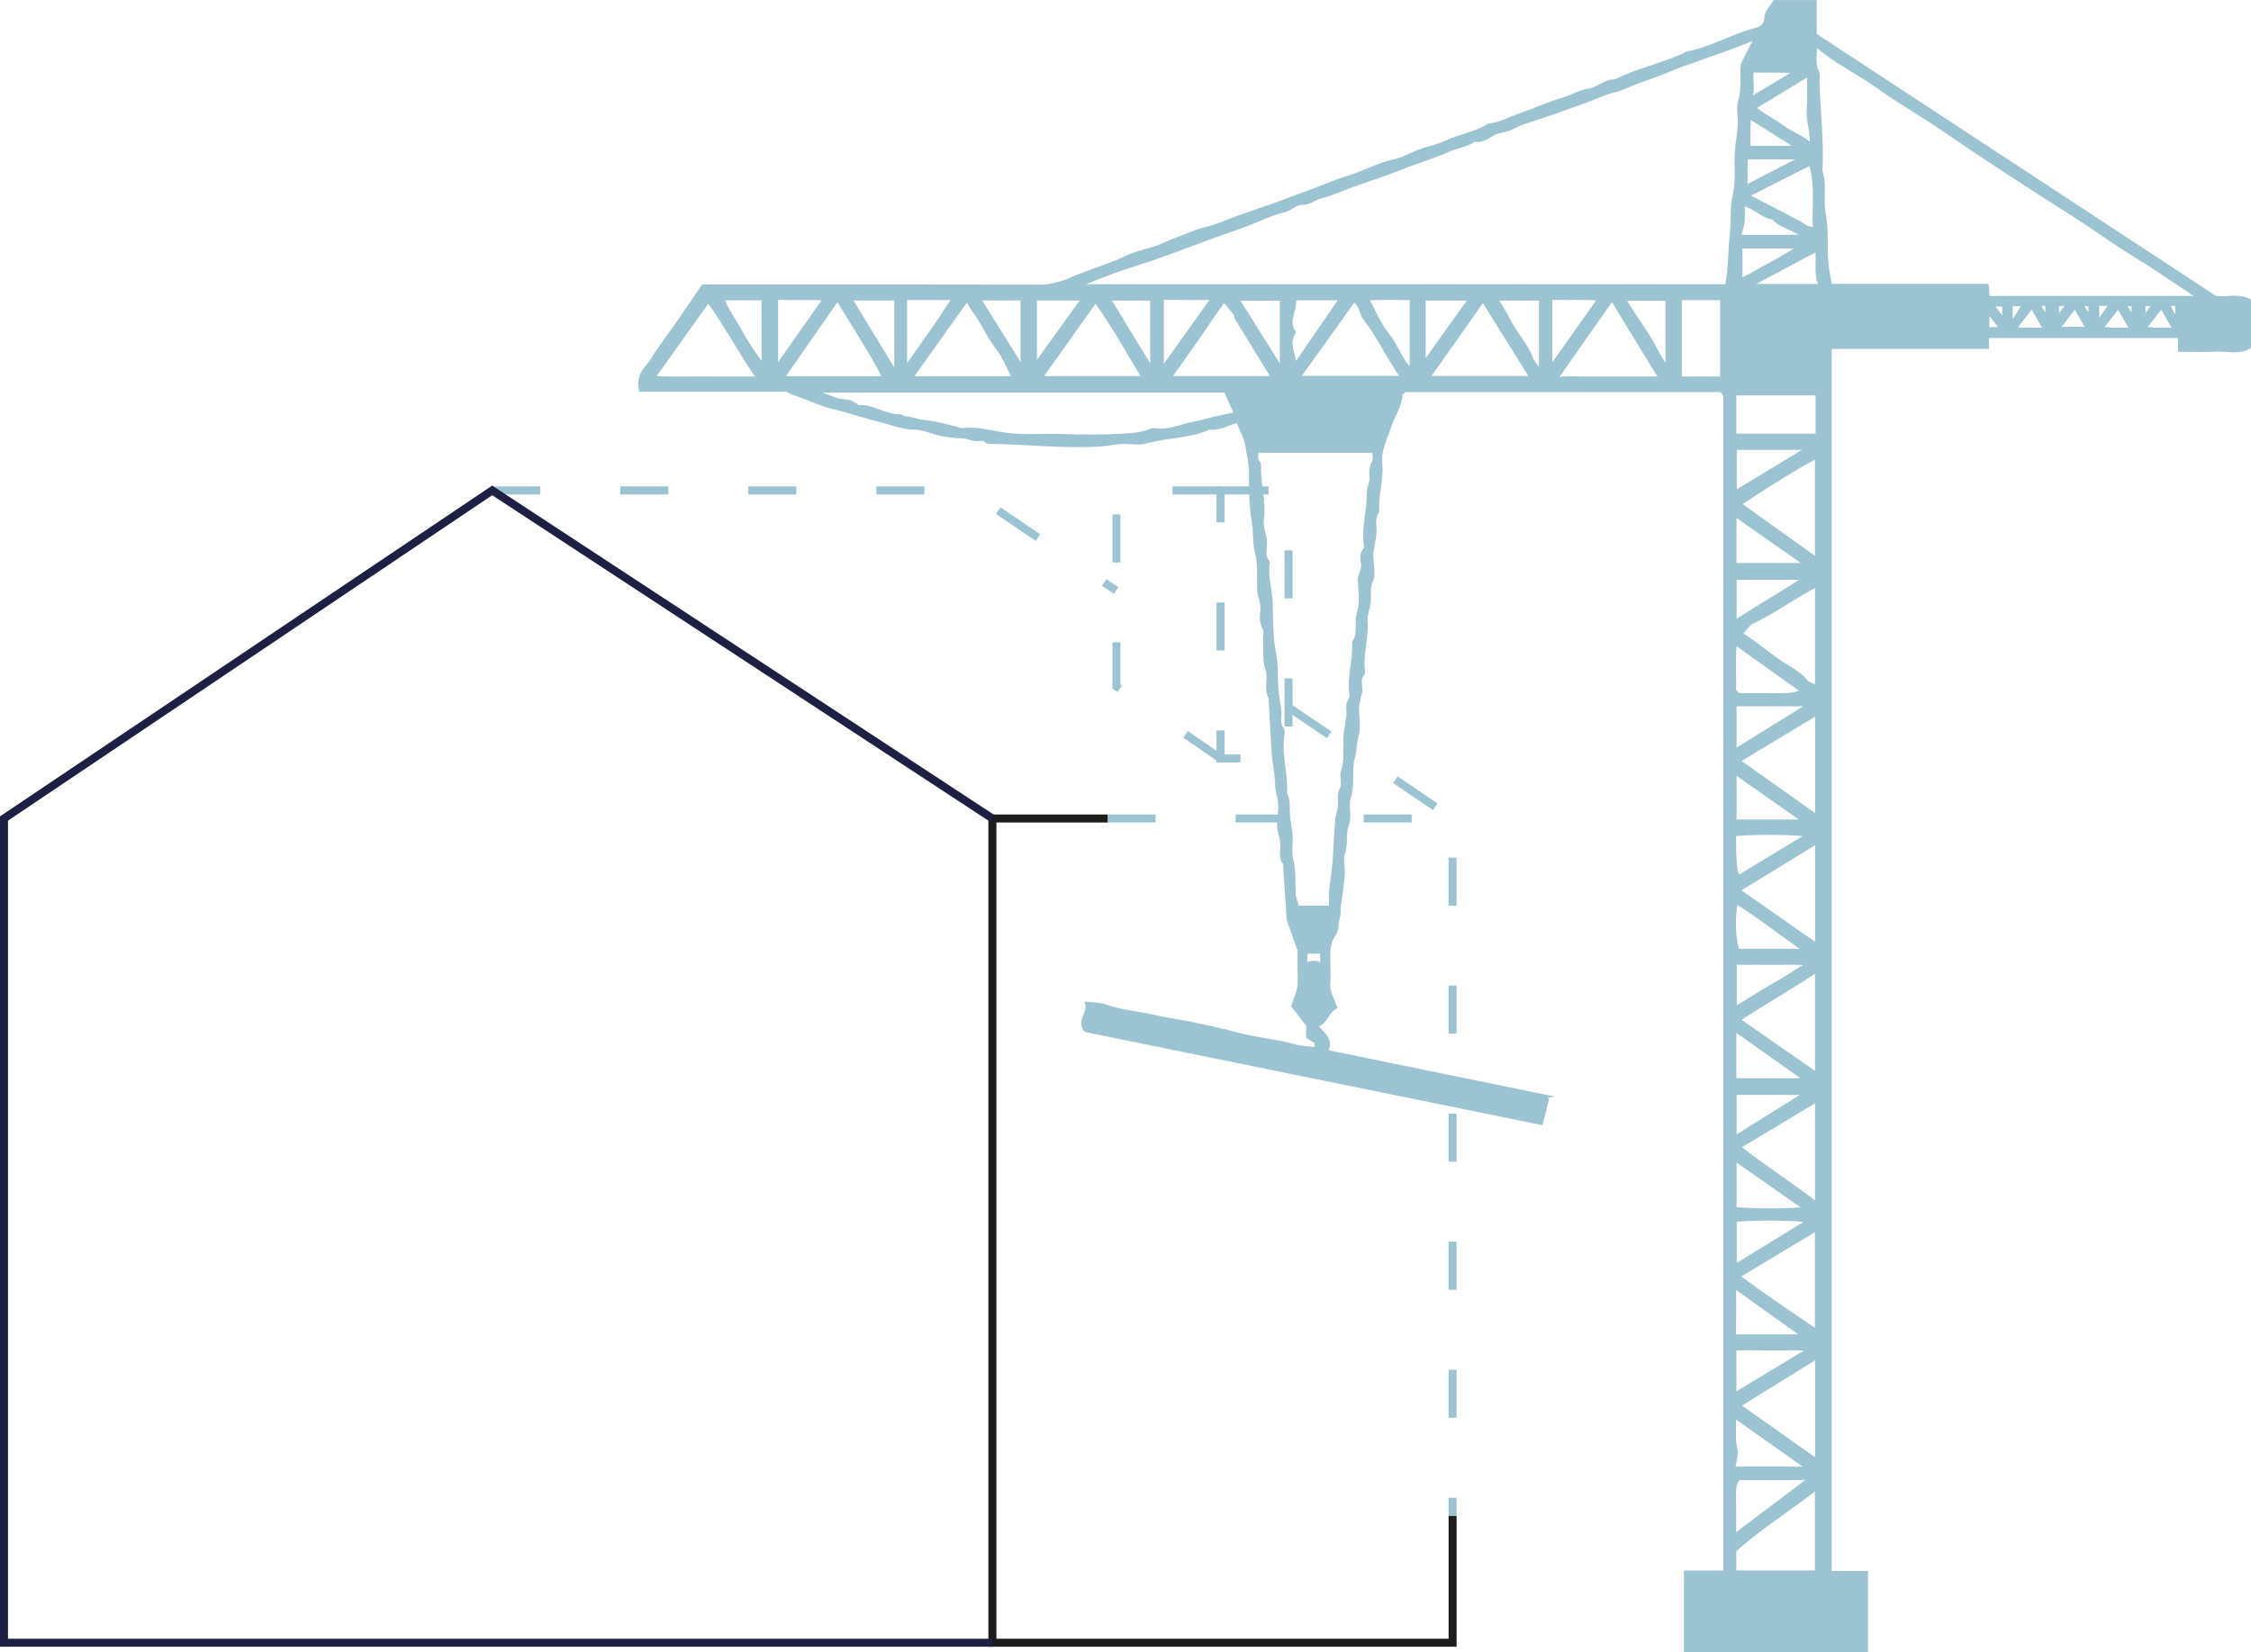 <svg xmlns="http://www.w3.org/2000/svg" id="Ebene_2" data-name="Ebene 2" viewBox="0 0 562.52 412.94"><defs><style>      .cls-1 {        fill: #9bc3d2;      }      .cls-1, .cls-2, .cls-3, .cls-4 {        stroke-miterlimit: 10;      }      .cls-1, .cls-3, .cls-5 {        stroke: #9bc3d2;      }      .cls-2 {        stroke: #1d2042;      }      .cls-2, .cls-3, .cls-4, .cls-5 {        fill: none;        stroke-width: 2px;      }      .cls-3 {        stroke-dasharray: 0 0 12 20;      }      .cls-4 {        stroke: #1d1d1b;      }      .cls-5 {        stroke-linecap: round;        stroke-linejoin: round;      }    </style></defs><g id="Ebene_1-2" data-name="Ebene 1"><polyline class="cls-3" points="123 122.57 242 122.57 278.92 147.59"></polyline><polyline class="cls-3" points="276.78 204.57 363 204.57 363 378.9"></polyline><polyline class="cls-4" points="363 378.9 363 410.57 248 410.57 248 204.57 276.78 204.57"></polyline><polyline class="cls-2" points="248 410.57 1 410.57 1 204.57 123 122.57 248 204.57"></polyline><line class="cls-3" x1="322.22" y1="176.94" x2="363" y2="204.57"></line><g><rect class="cls-3" x="305" y="122.57" width="17" height="67"></rect><polyline class="cls-3" points="305 122.57 279 122.57 279 171.57 305 189.57"></polyline></g><g><path class="cls-1" d="M385.85,274.04c.17.18.48.52.72.79-.54,2.11-1.04,4.09-1.48,5.81-38.03-7.75-75.71-15.43-113.76-23.18-1.8-2.21.99-4.41.38-6.57,1.62.2,3.05.12,4.29.57,4.06,1.47,8.36,1.76,12.52,2.71,2.96.68,6.08,1.08,9.05,1.71,3.81.81,7.67,1.59,11.45,2.63,2.26.62,4.63,1.03,6.95,1.43,2.46.42,4.9.8,7.31,1.5,1.63.47,3.38.53,5.09.75.19.02.4-.17.61-.26,0-.57,0-1.13,0-1.48-.82-.53-1.48-.96-2.07-1.34v-2.94c-1.24-1.59-2.43-3.13-3.7-4.76.51-1.57,1.24-3.12,1.48-4.75.26-1.76.06-3.59.06-5.39v-4.65c-.09.03-.19.05-.28.08-.77-2.19-1.54-4.38-2.43-6.91-.27-4.15-.58-8.71-.88-13.28-.02-.24.09-.56-.03-.7-1.33-1.57-.49-3.41-.67-5.12-.18-1.71-.95-3.29-.79-5.1.2-2.26.52-4.69-.1-6.79-.52-1.77-.37-3.43-.58-5.14-.22-1.82-.57-3.63-.7-5.46-.3-4.45-.5-8.91-.74-13.37,0-.12.04-.27,0-.36-1.35-2.31-.03-4.99-.82-7.22-.88-2.48-.36-4.88-.59-7.29-.09-.95.34-2.13-.09-2.83-.94-1.57-.74-3.21-.58-4.77.16-1.71-.69-3.14-.78-4.74-.18-3.26.23-6.52-.63-9.79-.58-2.19-.3-4.57-.68-6.89-.7-4.26-.81-8.65-.77-12.99.02-2.26-.58-4.37-.9-6.52-.32-2.11-1.49-4.1-2.35-6.29-2.52.63-4.64,2.09-7.14,1.69-5,2.34-10.6,1.98-15.8,3.51-1.88.55-4.06,0-6.09.12-1.95.12-3.87.57-5.82.67-8.91.46-17.78-.51-26.67-.71-.45-.01-1.05.02-1.32-.24-.95-.9-2.06-.26-3.06-.47-1.1-.23-2.2-.66-3.3-.68-2.77-.05-5.43-.55-8.04-1.45-1.16-.4-2.43-.7-3.65-.71-3.13-.04-5.95-1.26-8.9-1.98-1.74-.42-3.44-.96-5.15-1.43-1.84-.5-3.66-1.14-5.47-1.53-3.76-.82-7.12-2.57-10.71-3.73-.42-.14-.8-.4-1.64-.82-11.82,0-24.13,0-36.45,0-.39-2.18.06-3.93,1.51-5.53,1.05-1.16,1.78-2.61,2.69-3.9,1.9-2.69,3.84-5.36,5.72-8.06,1.87-2.68,3.68-5.4,5.64-8.29h3.27c27.09,0,54.18-.02,81.27.04,1.9,0,3.62-.5,5.36-1.01,1.27-.37,2.45-1.01,3.69-1.49,4.03-1.57,8.17-2.81,12.09-4.69,2.08-1,4.4-1.53,6.64-2.2,2.35-.71,4.51-1.9,6.79-2.69,2.1-.73,4.13-1.78,6.24-2.26,2.76-.62,5.3-1.74,7.88-2.72,4.26-1.61,8.62-2.88,12.85-4.56,2.57-1.02,5.22-1.88,7.79-2.9,2.47-.99,4.97-2,7.48-2.75,3.85-1.15,7.33-3.21,11.3-4.04,2.24-.47,4.31-1.73,6.49-2.53,2.19-.8,4.53-1.24,6.63-2.22,3.23-1.51,6.81-2.05,9.93-3.82.29-.16.58-.4.9-.43,2.83-.3,5.26-1.78,7.9-2.66,3.47-1.16,6.8-2.75,10.3-3.76,2.26-.65,4.24-1.93,6.63-2.3,2.28-.36,4.07-2.41,6.58-2.29,5.75-2.95,12.21-4.05,17.96-6.98,5.96-1.09,11.17-4.36,17.01-5.85,1.16-.29,2.7-.92,2.72-3.08.01-1.37,1.43-2.72,2.11-3.9h9.98c0,2.84,0,5.56,0,8.24,33.39,21.91,66.67,43.75,100.03,65.65,2.68.52,5.72-.72,8.5.77,0,3.92,0,7.6,0,11.51-2.61,1.54-5.51.54-8.26.7-2.95.18-5.92.04-8.99.04v-3.43h-48.23c0,.98,0,1.78,0,2.71-13.06,0-25.98,0-38.91,0-.1,0-.22.06-.3.12-.09.07-.16.17-.11.12,0,102.11,0,204.09,0,306.19h9.08c0,6.53,0,12.93,0,19.31-15.1,0-30.05,0-45,0,0-6.5,0-12.9,0-19.43,3.37,0,6.57,0,9.84,0,0-98.27,0-196.41,0-294.07-.63-1.83-1.83-1.44-2.87-1.44-25.77,0-51.53,0-77.27,0-.37.37-.99.7-1.01,1.05-.19,3.02-2,5.43-2.88,8.17-.95,2.98-2.55,5.89-2.2,9.15.42,3.92-.99,7.69-.75,11.57,0,.12.05.27,0,.35-1.29,1.81-.5,3.88-.71,5.82-.23,2.06-.96,4.04-.75,6.18.17,1.78.57,3.83-.1,5.33-.8,1.8-.45,3.46-.54,5.16-.1,1.74-.96,3.27-.82,5.1.31,4.1-1.18,8.14-.66,12.28.03.23.09.57-.04.69-1.41,1.43-.33,3.2-.68,4.76-.36,1.56-.86,3.07-.75,4.74.14,2.03.42,4.18-.1,6.07-.35,1.26-.45,2.45-.6,3.69-.15,1.23-.57,2.43-.68,3.66-.24,2.66.22,5.32-.66,8-.71,2.19.38,4.63-.53,6.98-.83,2.14-.09,4.52-.88,6.82-.59,1.72-.02,3.8-.14,5.71-.12,1.95-.45,3.88-.69,5.82-.13,1.03-.42,2.07-.32,3.08.1,1.03-.35,1.9-.43,2.86-.08.99-.19,2.14-.73,2.91-1.7,2.4-1.39,5.06-1.39,7.71,0,1.56.1,3.12-.03,4.67-.12,1.45.36,2.69.91,3.95.27.61.49,1.24.78,1.95-2.11,1.1-2.22,3.88-4.83,4.54,1.36,2.07,4.3,3.41,2.49,6.59,18.18,3.72,36.3,7.43,54.6,11.17ZM432.78,58.77c.34-3.27-.04-6.63.69-9.76.91-3.9.26-7.75.6-11.59.18-2.06.56-4.11.68-6.18.12-2.03-.45-4.22.13-6.08.96-3.05.29-6.07.68-9.13.96-1.92,1.95-3.9,2.94-5.87-.33-.21-.58-.47-.7-.42-4.49,1.92-9.11,3.46-13.71,5.09-2.49.88-5.02,1.75-7.46,2.81-2.44,1.06-4.99,1.86-7.48,2.75-1.89.67-3.63,1.72-5.58,2.16-1.98.45-3.78,1.25-5.65,2-4.21,1.69-8.55,3.07-12.84,4.59-2.4.85-4.95,1.44-7.15,2.67-1.54.87-3.24.71-4.78,1.54-1.4.75-2.84,2.06-4.74,1.54-1.84,1.38-4.16,1.55-6.17,2.45-4.05,1.82-8.33,3.03-12.44,4.69-4.21,1.7-8.57,3.01-12.83,4.61-2.28.86-4.56,1.89-6.87,2.44-1.68.4-2.94,1.71-4.75,1.65-1.64-.05-2.79,1.41-4.28,1.77-3.7.89-7.05,2.69-10.6,3.94-4.5,1.58-8.98,3.17-13.44,4.86-4.24,1.6-8.52,3.18-12.87,4.54-4.23,1.33-8.41,2.84-12.48,4.57-1.03.44-2.1-.01-2.96.67,0,.08,0,.19.03.25.06.09.17.21.26.21,54.16,0,108.33,0,162.57,0,.84-4.42.73-8.66,1.17-12.82ZM533.48,63.72c-5.49-3.36-10.65-7.18-16.08-10.61-5.32-3.37-10.63-6.76-15.89-10.21-5.29-3.47-10.58-6.96-15.78-10.57-5.27-3.65-10.91-6.77-16.11-10.52-5.15-3.71-10.97-6.39-16.01-10.81.05,2.45-.64,4.68.46,6.94.33.68.11,1.63.13,2.46.16,7.45,1.16,14.88.72,22.35,1.22,3.55.12,7.31.83,10.82.81,4.01.32,7.98.64,11.95.15,1.93.61,3.84.97,5.93,12.82,0,25.84,0,39.12,0,.06.78.17,1.44.15,2.09-.03.83.38.96,1.09.94,1.92-.04,3.83-.01,5.75-.01,14.02,0,28.04,0,42.06,0h4.36c-5.94-3.91-11.08-7.49-16.41-10.75ZM332.71,226.86c-.55-4.09.63-7.96.83-11.94.17-3.24.36-6.52.59-9.77.1-1.33.69-2.6.72-4.02.03-1.34-.35-2.65.53-4.1.64-1.05-.25-2.93.21-4.21,1.08-3.02.38-6.06.66-9.07.15-1.59.47-3.16.7-4.74.21-1.46-.49-3.05.69-4.4.24-.27.09-.94.03-1.41-.54-4.26.98-8.4.73-12.64,1.58-2.35.4-5.14,1.27-7.73.79-2.37.21-5.22.15-7.85-.03-1.41,1.05-2.51.8-4.03-.19-1.19-.44-2.56.62-3.68.24-.25.09-.93.03-1.4-.53-4.26.87-8.4.77-12.65-.03-1.33.86-2.57.71-4.02-.13-1.24-.11-2.47.61-3.7.41-.69.07-1.82.07-2.84-9.87,0-19.54,0-29.37,0-.06.99-.49,1.98.34,2.93.2.22.26.64.24.96-.18,4.48,1.37,8.88.69,13.36-.29,1.96.71,3.61.79,5.46.08,1.71-.61,3.55.68,5.1.06.07.02.24,0,.35-.51,3.43.68,6.73.76,10.13.09,4.1.02,8.28.82,12.26.62,3.07.32,6.06.6,9.08.16,1.71.45,3.4.71,5.1.24,1.58-.56,3.26.66,4.78.35.44.12,1.4.04,2.11-.53,4.74,1.01,9.36.73,14.08.94,1.73.61,3.61.74,5.45.12,1.71.56,3.39.67,5.1.12,1.91-.35,3.93.11,5.73.77,3.03.5,6.04.67,9.07.06.97.56,1.91.96,3.15h8.43ZM308.74,103.05c-.8-1.78-1.59-3.56-2.43-5.43-34.2,0-68.62,0-103.57,0,2.52.93,4.55,1.68,6.57,2.43,1.5.32,3.15.11,4.52,1.25.25.21.6.51.86.48,2.27-.28,4.17.92,6.22,1.49,1.21.34,2.35.81,3.66.73.61-.04,1.25.52,1.89.57,1.6.12,3.05.8,4.69.93,2.66.21,5.28,1.05,7.91,1.64.43.1.87.45,1.26.39,3.2-.45,6.34.29,9.38.86,5.07.94,10.12.45,15.17.58,5.03.13,10.07.25,15.08-.07,2.55-.16,5.24-.19,7.7-1.28.4-.18.94-.11,1.41-.06,3.41.37,6.46-1.21,9.7-1.76,1.54-.26,3.03-.77,4.56-1.12,1.54-.36,3.08-.67,4.84-1.05.08-.08.34-.34.58-.58ZM454.05,371.77c-7.09,5.49-14.34,10.01-20.64,15.69,0,1.92,0,3.68,0,5.55h20.64c0-6.97,0-13.83,0-21.23ZM402.84,74.59c-4.72,6.75-9.47,13.53-14.22,20.31,2.56-.57,4.96-.28,7.34-.29,2.51-.01,5.02,0,7.53,0h7.53c1.17,0,2.34,0,4.05,0-4.32-7.07-8.28-13.55-12.23-20.02ZM305.9,74.93c-2.41,3.18-4.52,6.49-6.77,9.69-2.27,3.21-4.53,6.43-6.96,9.87,8.85,0,17.41,0,26.07,0-3.16-5.15-6.25-10.18-9.32-15.23-.11-.17-.01-.47-.01-.65-.95-1.16-1.87-2.29-3.01-3.67ZM434.91,158.42c3.21,1.98,6.21,4.55,9.45,6.81,2.32,1.62,5.06,2.79,6.93,5.13.55.69,1.69.9,2.79,1.44,0-8.64,0-16.96,0-25.68-5.88,3.01-10.93,6.92-16.73,9.55-.79.89-1.58,1.78-2.44,2.75ZM454.07,268.59c0-8.61,0-17.17,0-26.18-6.56,4.44-13.18,8.11-19.74,12.46,6.91,4.81,13.29,9.24,19.74,13.73ZM253.49,94.52c-1.48-2.73-2.56-5.58-4.37-7.86-2.2-2.78-3.42-6.09-5.55-8.87-.74-.96-1.27-2.09-1.88-3.12-4.62,6.49-9.3,13.07-14.13,19.85,8.85,0,17.31,0,25.93,0ZM454.05,332.8c0-8.58,0-16.9,0-25.73-6.64,3.99-12.95,7.79-19.84,11.93,6.69,4.92,13.18,9.31,19.84,13.8ZM163.19,94.42c4.65.36,8.89.14,13.13.18,4.3.04,8.6,0,13.26,0-4.45-6.52-8.08-13.26-12.56-19.59-4.64,6.5-9.11,12.77-13.83,19.4ZM454.05,139.88c0-8.57,0-17.12,0-25.67-1.87.4-14.16,8.19-19.45,11.77,6.6,4.72,12.97,9.27,19.45,13.9ZM434.44,286.68c6.41,5.08,13.2,9.35,19.64,14.34,0-8.65,0-17.2,0-26.15-6.73,4.05-13.03,7.83-19.64,11.81ZM454.09,210.36c-6.6,4.04-13.04,7.98-19.82,12.13,6.8,4.75,13.22,9.25,19.82,13.87,0-8.86,0-17.33,0-26ZM221.12,94.53c-3.57-6.99-7.96-13.36-11.79-19.95-4.51,6.47-9.03,12.96-13.89,19.95h25.68ZM350.54,94.44c-1.03-1.61-2.05-3.16-3.01-4.74-1.05-1.72-2-3.49-3.07-5.19-1.02-1.63-2.01-3.28-3.22-4.77-1.16-1.43-1.03-3.7-2.91-4.8-4.69,6.55-9.22,12.88-13.97,19.5,8.95,0,17.51,0,26.18,0ZM454.12,178.22c-6.53,3.93-12.98,7.81-19.82,11.93,6.7,4.75,13.11,9.29,19.82,14.05,0-9.01,0-17.48,0-25.98ZM454.09,339.1c-6.59,4.08-13.01,8.05-19.67,12.17,6.66,4.71,13.06,9.24,19.67,13.92,0-8.95,0-17.42,0-26.09ZM274.24,75.69v-1.29c-4.8,6.75-9.49,13.34-14.29,20.08,8.71,0,17.26,0,25.95,0-3.85-6.22-7.21-12.54-11.67-18.79ZM356.78,94.47h26.04c-4.04-6.48-8.05-12.93-12.22-19.62-4.79,6.8-9.21,13.07-13.82,19.62ZM433.41,108.88c6.85,0,13.64,0,20.79,0,0-1.62,0-3.37,0-5.12,0-1.78,0-3.55,0-5.44h-20.79c0,3.58,0,7.01,0,10.56ZM419.8,74.53c0,6.61,0,13.16,0,19.96,1.59.28,3.36.07,5.1.11,1.78.04,3.56,0,5.45,0,0-6.67,0-13.22,0-20.08h-10.55ZM436.45,48.88c4.57,2.37,8.72,4.51,12.85,6.67.69.36,1.3.91,2,1.24.58.27,1.26.34,2.25.59-.35-5.74.66-11.25-1.06-16.6-5.22,2.64-10.45,5.28-16.05,8.11ZM434.36,369.43c-.98,1.3-1.06,2.75-1.03,4.28.06,3.31.02,6.62.02,10.23,6.45-4.86,12.59-9.49,19.25-14.51-6.61,0-12.44,0-18.24,0ZM451.99,27.35c.24-2.94.05-5.91.05-8.85-4.69,2.85-9.21,5.6-13.82,8.4,2.27,2,4.97,3.18,7.17,4.88,2.26,1.75,5.12,2.4,7.25,4.74.48-3.45-.9-6.21-.66-9.17ZM433.86,362.97c-.19,1.04-.44,2.48-.73,4.1,6.43,0,12.58,0,18.95,0-6.17-4.36-12.17-8.61-18.85-13.32.33,3.4-.33,6.18.63,9.22ZM433.53,160.59c-.38,4.19-.08,8.17-.2,12.05.35.35.6.6,1.09,1.09,2.59,0,5.43.02,8.27,0,2.65-.02,5.35.32,7.86-1.02-5.6-3.98-11.18-7.96-17.03-12.12ZM433.47,289.61c0,4.18,0,8.33,0,12.51,2.61.5,14.8.52,17.87,0-5.93-4.15-11.85-8.3-17.87-12.51ZM433.44,141.2h18.14c-6.18-4.33-12.1-8.48-18.14-12.71,0,4.39,0,8.55,0,12.71ZM433.41,269.99c5.96,0,11.88,0,18.08,0-6.12-4.33-11.99-8.49-18.08-12.81,0,4.37,0,8.53,0,12.81ZM303.2,74.48c-4.28-.03-8.52,0-12.86-.02,0,6.05,0,11.96,0,18.04,4.31-6.03,8.49-11.9,12.86-18.02ZM433.51,316.55c6.37-3.92,12.43-7.65,18.56-11.42-2.4-.63-12.64-.76-18.56-.26,0,3.75,0,7.51,0,11.69ZM433.83,225.35c-.84,3.59-.64,9.66.4,12.28,5.63,0,11.31,0,17.06,0-5.89-4.11-11.44-8.48-17.46-12.28ZM452.38,176.03c-6.54,0-12.67,0-18.92,0,0,3.74,0,7.49,0,11.72,6.5-4.02,12.53-7.76,18.92-11.72ZM433.41,348.61c6.3-3.79,12.42-7.47,18.87-11.35-3.27-.5-6.27-.19-9.24-.25-3.1-.06-6.2-.01-9.62-.01,0,3.89,0,7.56,0,11.61ZM433.84,321.79c-.23.29-.48.47-.48.64-.02,3.82-.02,7.64-.02,11.58,5.79,0,11.47,0,17.6,0-5.94-4.24-11.52-8.23-17.1-12.22ZM223.98,74.61c-3.77,0-7.52,0-11.59,0,3.83,6.29,7.57,12.42,11.59,19.01,0-6.77,0-12.82,0-19.01ZM399.8,74.65c-4.24-.37-8.25-.08-12.37-.21,0,5.81,0,11.49,0,17.64,4.23-5.96,8.2-11.55,12.37-17.43ZM451.09,205.31c-6.13-4.3-11.76-8.25-17.62-12.35,0,4.22,0,8.14,0,12.35,5.72,0,11.32,0,17.62,0ZM206.23,74.63c-4.18-.33-8.17-.04-12.28-.2,0,5.83,0,11.51,0,17.64,4.2-5.96,8.15-11.57,12.28-17.44ZM451.88,208.7c-2.23-.6-12.15-.73-18.4-.23-.05.22-.14.44-.14.66,0,2.97,0,5.94.42,8.55.22.57.44,1.15.62,1.62,6.1-3.7,11.82-7.16,17.49-10.59ZM226.53,74.47c-.07.07-.16.15-.22.25-.06.09-.11.21-.11.31,0,5.49,0,10.99,0,17.26,4.35-6.25,8.52-11.75,12.19-17.82-4.16,0-7.99,0-11.85,0ZM323.38,74.57c.45,2.79-2.12,5.55-.06,8.49-1.85,2.7-.04,5.26.26,8.46,3.96-5.76,7.64-11.12,11.65-16.95h-11.84ZM445.67,244.83c2.12-1.15,3.98-2.88,7.08-3.97-3.75-.39-6.76-.18-9.77-.22-3.1-.04-6.19,0-9.46,0v11.52c4.14-2.48,8.03-5.07,12.15-7.31ZM385.08,74.63h-11.24c1.13,1.96,2.35,3.89,3.37,5.91,1.56,3.09,4.09,5.57,5.33,8.87.49,1.32,1.56,2.42,2.54,3.88,0-6.4,0-12.45,0-18.67ZM346.67,83.63c2.25,2.75,3.15,6.28,6.01,9.08.19-3.18.07-6.07.1-8.96.02-2.98,0-5.95,0-9.26-3.84,0-7.68-.12-11.25.08,1.71,3.11,2.99,6.44,5.14,9.06ZM433.51,111.94c0,3.71,0,7.46,0,11.25,5.95-3.6,11.91-7.2,17.86-10.81-.09-.15-.17-.29-.26-.44-5.81,0-11.63,0-17.6,0ZM451.53,273.15c-6.15,0-12.04,0-18.06,0,0,3.71,0,7.46,0,11.27,6-3.74,11.91-7.43,18.06-11.27ZM258.63,91.5c4.26-5.92,8.16-11.35,12.16-16.91h-12.16c0,5.49,0,10.84,0,16.91ZM320.33,74.65c-3.66,0-7.41,0-11.23,0,3.67,5.87,7.35,11.76,11.23,17.96,0-6.15,0-11.97,0-17.96ZM451.42,144.4c-6.03,0-11.93,0-17.95,0,0,3.47,0,6.98,0,11.13,6.28-3.89,12.03-7.46,17.95-11.13ZM287.93,74.62h-10.97c3.72,6.09,7.27,11.91,10.97,17.95,0-6.14,0-12.04,0-17.95ZM255.54,74.6c-3.53,0-7.04,0-10.99,0,3.68,5.91,7.18,11.53,10.99,17.65,0-6.25,0-11.92,0-17.65ZM367.52,74.63c-4.14,0-7.89,0-11.75,0,0,5.4,0,10.82,0,16.46,3.98-5.58,7.76-10.87,11.75-16.46ZM416.71,74.65h-10.78c.21.5.34.99.6,1.4.9,1.42,1.82,2.83,2.77,4.22,1.63,2.4,3.22,4.82,4.55,7.41.71,1.39,1.6,2.69,2.85,4.76,0-6.46,0-12.04,0-17.8ZM190.81,74.56h-10.36c1.15,3.13,3.24,5.81,4.8,8.76,1.55,2.91,3.58,5.57,5.56,8.58,0-5.92,0-11.58,0-17.34ZM455.08,71.47c-1.53-2.98-.53-6.04-1-9.17-5.67,3.02-11.28,6.01-17.2,9.17h18.2ZM435.47,55.39c-.13,1.21-.57,2.39-.93,3.81,5.46,0,10.65,0,16.27,0-2.33-2.32-5.67-2.53-7.66-4.78-2.83-.45-4.8-2.91-7.64-3.5,0,1.61.12,3.05-.04,4.47ZM434.93,61.61c0,2.77,0,5.57,0,8.39,2.57-.86,4.67-2.53,7.02-3.65,2.91-1.38,5.48-3.42,8.47-4.75h-15.49ZM436.28,39.32c-.12,2.28-.02,4.67-.07,7.49,4.85-2.5,9.24-4.78,13.64-7.05-.04-.15-.07-.29-.11-.44h-13.45ZM437.03,29.08c-.03,1.34-.07,2.58-.09,3.83-.02,1.3,0,2.61,0,4.03h12.53c-4.29-2.71-8.23-5.2-12.43-7.86ZM449.07,17.83c-4.15-.34-7.66-.1-11.24-.21-.53,2.34.49,4.78-.53,7.25,3.73-2.23,7.46-4.47,11.78-7.05ZM503.56,81.91c1.35.84,2.64.36,3.84.46,1.15.09,2.31.02,3.73.02-1.16-2.04-2.17-3.81-3.36-5.9-1.45,1.86-2.76,3.56-4.21,5.42ZM514.16,82.2h7.66c-1.09-1.88-2.15-3.71-3.29-5.69-1.4,1.82-2.76,3.59-4.37,5.69ZM529.37,76.53c-1.41,1.79-2.77,3.5-4.37,5.54,2.75.57,5.12.18,7.77.37-1.22-2.12-2.24-3.9-3.4-5.9ZM540.15,76.53c-1.41,1.79-2.77,3.5-4.37,5.54,2.75.57,5.12.18,7.77.37-1.22-2.12-2.24-3.89-3.4-5.9ZM330.42,237.86h-4.12c-.05.98-.11,2.09-.17,3.24,1.45-.32,2.8-1.13,4.28.51v-3.76ZM502.47,81.5c1.36-2.16,2.37-3.76,3.44-5.46h-3.44c0,1.65,0,3.17,0,5.46ZM527.55,76.05c-1.11-.06-2.21-.12-3.45-.18,0,1.75,0,3.36,0,5.18,1.2-1.74,2.26-3.28,3.45-5ZM496.83,77.6c-.09,1.13-.16,1.77-.19,2.42-.03.7,0,1.41,0,2.24h3.64c-1.12-1.51-2.13-2.87-3.45-4.66ZM500.85,76.11h-3.14c1.1,1.49,2,2.71,3.14,4.26,0-1.54,0-2.8,0-4.26ZM535.63,79.88c1.04-1.48,1.83-2.6,2.72-3.86h-2.72c0,1.21,0,2.32,0,3.86ZM514.04,75.96v3.88c1.05-1.44,1.85-2.53,2.84-3.88h-2.84ZM541.66,76c.7,1.37,1.23,2.42,1.95,3.83.74-1.5.47-2.63.41-3.93-.75.03-1.39.06-2.36.11ZM533.17,79.68c0-1.33,0-2.44,0-3.65h-2.43c.97,1.46,1.62,2.44,2.43,3.65ZM522.38,79.68c0-1.33,0-2.44,0-3.65h-2.43c.97,1.46,1.62,2.44,2.43,3.65ZM509.23,76.02c.88,1.35,1.54,2.38,2.4,3.71,0-1.45,0-2.56,0-3.84-.74.04-1.38.07-2.4.13Z"></path><path class="cls-5" d="M266.83,71.95c.5-.86,1.05-1.52,2.15-1.83,5.87-1.68,11.5-4.09,17.26-6.1,4.98-1.74,10.01-3.38,14.75-5.73,1.97.55,3.24-1.23,5.02-1.53,1.87-.31,3.56-1.66,5.43-1.98,1.78-.3,3.36-1.14,4.96-1.7,1.67-.59,3.44-1.25,5.12-1.91,6.53-2.57,13.13-4.94,19.76-7.24,9.49-3.31,18.91-6.79,28.37-10.19,4.34-1.56,8.72-3.1,13.01-4.88,4.09-1.7,8.41-2.83,12.55-4.41,2.05-.78,4.12-1.56,6.15-2.43,1.83-.79,3.9-1.05,5.71-1.89,2.01-.93,4.07-1.76,6.15-2.41,5.21-1.65,10.23-3.82,15.44-5.49,3.07-.98,6.02-2.32,9.44-3.66.82.31,1.99.74,3.16,1.18"></path><path class="cls-5" d="M313.94,110.43c-.35.61-.7,1.21-1.02,1.77.58,6.01,1.04,12,1.5,18,.26,3.34.01,6.84,1.3,10.08.08.21,0,.48.01.71.24,4.44.44,8.87.74,13.31.14,2.04.49,4.07.69,6.12.2,1.92-.46,3.95.71,5.76.11.17.04.47.01.71-.49,4.24.85,8.36.78,12.59-.04,2.27.87,4.48.7,6.83-.15,2.17.19,4.31.58,6.49.63,3.53.55,7.18.84,10.77.17,2.16.48,4.32.7,6.47.23,2.16-.17,4.29.6,6.51.68,1.96.34,4.28.49,6.43.07.96.37,1.93.32,2.88-.11,2.05.96,3.32,2.55,4.32.96.6,1.92,1.2,2.88,1.8"></path><path class="cls-5" d="M343.43,110.43c1.2,1.8.59,3.82.7,5.76.03.59-.28,1.19-.33,1.8-.26,3.12-.1,6.33-.85,9.32-.67,2.69-.15,5.36-.68,7.92-.52,2.53-.1,5.18-.76,7.53-1.05,3.71.19,7.6-1.31,11.19-.09.2,0,.48-.01.71-.24,3.36-.16,6.77-.8,10.05-.7,3.59.01,7.33-1.34,10.81-.12.31-.02.71-.02,1.07,0,5.32-.76,10.57-1.41,15.83-.41,3.34-.31,6.74-.81,10.06-.53,3.47-.52,6.98-1.03,10.44-.05.37-.37.74-.33,1.08.52,4.36-1.01,8.61-.76,12.62-.44.88-.75,1.5-1.06,2.13"></path><path class="cls-5" d="M201.37,97.13c.26,1.39,1.49,1.77,2.53,2.13,3.81,1.28,7.64,2.52,11.51,3.59,1.69.46,3.36.99,5.04,1.43,3.43.9,6.93,1.52,10.42,2.2,4.88.96,9.71,2.26,14.74,2.16,2.24,1.4,4.81.46,7.21,1,2.19.49,4.54.39,6.82.42,4.2.06,8.39.11,12.59,0,4.68-.13,9.35-.41,14.02-.72,1.2-.08,2.27-.84,3.6-.75,1.18.07,2.43-.71,3.58-.58,1.49.17,2.6-.72,3.96-.83,1.21-.09,2.4-.45,3.6-.69s2.56-.2,3.56-.78c1.5-.88,3.17-.82,4.72-1.35,1.4-.48,2.87-.74,4.31-1.1"></path><path class="cls-5" d="M435.86,47.86c-.24-.6-.63-1.18-.69-1.8-.11-1.19-.08-2.4-.02-3.59.07-1.32.27-2.64.33-3.96.06-1.2-.26-2.48.07-3.58.78-2.61-.34-5.4.96-7.96.24-.48-.41-1.4-.39-1.33.24-3.29.43-5.81.64-8.78.51-1.15,2.01-1.73,3.41-2.45"></path><path class="cls-5" d="M450.97,10.09h2.58c5.35,3.46,10.75,6.92,16.12,10.44,5.51,3.61,10.95,7.31,16.53,10.81,5.49,3.45,10.81,7.15,16.2,10.76,5.34,3.57,10.79,6.95,16.17,10.45,5.57,3.62,11.04,7.42,16.56,11.13,5.36,3.6,11.22,6.48,15.82,10.81,0,2.26,0,4.18,0,6.09"></path><path class="cls-5" d="M272.94,255.73c.49-.34.98-.69,1.49-1.05,4.5.94,9.05,1.93,13.61,2.84,5.03,1,10.12,1.7,15.09,2.95,4.41,1.11,8.91,1.76,13.33,2.8,2.86.67,5.73,1.37,8.63,1.78,4.37.61,8.62,1.73,12.94,2.58,5.05.99,10.06,2.18,15.11,3.2,5.62,1.13,11.27,2.13,16.9,3.26,3.85.77,7.68,1.65,11.51,2.52.45.1.84.46,1.26.7"></path><path class="cls-5" d="M434.06,74.47c-2.12-1.25-4.41-1.65-6.83-1.44-2.99.26-6.05-.54-8.99.54-3.18-1.14-6.48-.3-9.71-.52-1.33-.09-2.69.31-3.96.36-1.17.04-2.39-.56-3.59.16-3.55-1.12-7.19-.4-10.79-.51-4.67-.14-9.35.09-14.02-.09-1.73-.07-3.36.39-5.03.52-2.23.17-4.29-.67-6.48-.5-2.14.17-4.31.02-6.47.04-1.34.01-2.72.37-3.96.37s-2.62-.39-3.96-.36c-3.6.09-7.19.32-10.79.3-1.2,0-2.36.45-3.61.09-1.14-.33-2.39-.43-3.58-.38-3.48.16-7-.57-10.43.51-3.43-1.09-6.95-.4-10.43-.5-2.15-.07-4.32.32-6.47.3-3.96-.03-7.91-.27-11.87-.32-4.31-.06-8.63-.04-12.95,0-1.32.01-2.65.17-3.95.36-1.21.18-2.34-.93-3.64-.07-.36.24-1.16-.2-1.76-.3-4.34-.77-8.64-.14-12.95.33-.94.1-1.92-.32-2.87-.31-3.72.07-7.48.61-11.13.19-2.08-.24-4.15.87-6.13-.21-4.08.12-8.15.28-12.23.34-1.32.02-2.64-.29-3.96-.32-2.16-.06-4.32.1-6.47-.05-2.05-.14-4.08.96-6.12.03-2.16.92-4.3-.3-6.48-.05-2.01.23-4.07,0-6.11.06-1.56.05-3.12.32-4.68.32-1.56,0-3.12-.26-4.68-.32-1.56-.06-3.13.12-4.67-.05-1.96-.21-3.79,1.06-5.92.22-4.64,7.44-10.38,14.07-14.76,21.47.77,1.21,1.69,1.36,2.69,1.36,8.03,0,16.06-.02,24.1.01,1.58,0,2.88-.49,3.96-1.9,0-6.63,0-13.52,0-20.41"></path><path class="cls-5" d="M400.98,73.75c.36,1.32-.44,2.36-1.12,3.2-3.63,4.49-6.63,9.42-10.06,14.04-1.16,1.56-2.61,2.9-4.18,4.62-2.62.14-5.5.38-8.38.42-5.99.07-11.99-.04-17.98.05-1.89.03-3.56-.3-5.04-1.47"></path><path class="cls-5" d="M454.2,207.18c1.17,1.88,1.5,3.9,1.47,6.11-.1,6.95-.05,13.91-.02,20.86,0,1.84.05,3.65-1.78,4.93,1.78,2.44,1.83,5.01,1.8,7.66-.07,6.47-.07,12.95,0,19.42.03,2.17-.11,4.18-1.97,5.68-.09-.05-.33-.27-.57-.27-6.59-.02-13.19-.02-19.78-.02"></path><path class="cls-5" d="M454.2,335.93c1.17,1.88,1.51,3.9,1.47,6.11-.1,6.71-.08,13.43,0,20.14.02,2.2-.16,4.27-1.51,5.96.41,1.23.85,2.29,1.1,3.4.23,1.05.31,2.15.37,3.23.06,1.08.01,2.16.01,3.24,0,5.87,0,11.75,0,17.62"></path><path class="cls-5" d="M272.22,73.75c.67,1.66-1.58,2.15-1.44,3.6-3.66,4.13-6.57,8.8-9.67,13.33-1.05,1.53-2.56,2.27-4.19,3.15,1.13,1.79,2.64,2.25,4.51,2.24,7.67-.05,15.35-.13,23.02.06,1.89.05,3.23-1.45,5.04-1.15,1.46.25,2.67,1.22,4.32,1.13,3.47-.19,6.95.04,10.43-.09,2.2-.08,4.14.26,5.76,1.83"></path><path class="cls-5" d="M452.76,144.96c-2.64,1.68-5.27,3.37-7.91,5.03-3.87,2.43-7.76,4.85-12.05,7.52-.16,2.54-.42,5.42-.52,8.31-.09,2.76-.02,5.52-.02,8.28.93.3,1.55.7,2.16.68,6.12-.2,12.31.7,18.54-.91,1.81,1.26,2.69,3.2,2.69,5.62-.02,7.67-.03,15.34.02,23.02.01,1.65-.36,3.09-1.7,4.24-.12-.04-.48-.23-.84-.27-1.81-.2-3.56.55-5.4.38-1.55-.14-3.11-.03-4.67-.03h-5.03c-1.56,0-3.12,0-4.68,0"></path><path class="cls-5" d="M433.34,255.73c5.99,4.2,12,8.38,17.97,12.6.68.48,1.36,1.09,1.78,1.8.9,1.52,1.64,3.13,2.55,4.92,0,7.89-.02,16.05.02,24.2,0,1.64-.11,3.16-1.46,4.32-7.07,0-14.15,0-21.22,0"></path><path class="cls-5" d="M433.34,110.43c5.03,0,10.07,0,15.1,0q2.93,0,6.13,1.44c.93,1.02,1.08,2.25,1.08,3.59-.03,7.67-.09,15.35.04,23.02.03,1.94-.83,3.28-1.93,4.64-.16-.08-.4-.3-.64-.31-6.59-.02-13.19-.02-19.78-.02"></path><path class="cls-5" d="M256.76,94.25c-1.61,1.58-3.57,1.86-5.75,1.83-7.07-.09-14.15-.07-21.22,0-1.68.01-3.25-.17-4.67-1.11-3.04,1.14-6.19,1.14-9.36,1.09-3.48-.05-6.95-.01-10.43-.01-.6,0-1.24-.14-1.79.02-4.23,1.27-7.98.18-11.52-2.17-.3-.2-.73-.21-1.07-.38-.38-.19-.72-.47-1.32-.86-3.67-6.04-7.47-12.29-11.27-18.55"></path><path class="cls-5" d="M433.34,126.62c2.64,1.92,5.23,3.91,7.93,5.73,2.51,1.7,4.75,3.76,7.52,5.1,1.2.58,2.33,1.5,3.22,2.51.91,1.03,1.49,2.36,2.2,3.56.49.83.96,1.68,1.44,2.52,0,7.79-.05,15.59.03,23.38.02,1.89-.3,3.56-1.47,5.04"></path><path class="cls-5" d="M418.24,73.75c0,5.03,0,10.07,0,15.1q0,2.93-1.44,6.11c-1.13,1.06-2.51,1.1-3.96,1.09-6.11-.03-12.23-.04-18.34,0-1.44,0-2.88.25-4.32.34-1.21.07-2.42.08-3.24-1.07"></path><path class="cls-5" d="M454.56,303.92c0,.24-.09.53.01.71,1.38,2.51,1.06,5.24,1.06,7.92.01,5.99-.01,11.99.01,17.98,0,1.84.05,3.65-1.78,4.93-.03-.01-.38-.2-.75-.24-1.81-.2-3.56.55-5.4.38-1.55-.14-3.11-.03-4.67-.03h-5.03c-1.56,0-3.12,0-4.68,0"></path><path class="cls-5" d="M436.22,37.79c3.47.5,11.42.5,14.21-.04.69.33,1.56.64,2.31,1.14.47.32.98.89,1.06,1.41.34,2.26.59,4.54.74,6.83.19,2.99.3,5.99.35,8.99.01.84-.18,1.75-.54,2.5-.64,1.36-2.14,2.06-2.76,3.57-.33.81-1.52,1.59-2.44,1.77-2.6.51-4.39,2.48-6.79,3.38-2.29.85-4.35,2.31-6.49,3.54-.19.11-.25.46-.37.7"></path><path class="cls-5" d="M211.08,73.75c-.08,2.23,1.57,3.67,2.55,5.38,3.05,5.31,6.59,10.34,9.32,15.84"></path><path class="cls-5" d="M454.2,370.09c-4.92,3.43-9.72,7.02-14.4,10.77-2.21,1.77-4.55,3.36-6.81,5.07-.33.25-.49.7-.73,1.06,0,3,0,5.99,0,8.99"></path><path class="cls-5" d="M452.04,17.29c.36.48,1.05.97,1.03,1.44-.22,5.42.42,10.8.8,16.18.1,1.42-.57,2.46-1.11,3.6"></path><path class="cls-5" d="M433.34,223.72c2.28,1.44,4.57,2.85,6.83,4.32,3.9,2.55,7.33,5.76,11.48,7.97.9.48,1.35,1.78,2.07,2.78-4.42.52-16.94.52-20.38.03"></path><path class="cls-5" d="M289.13,73.75c0,6.95,0,13.91,0,20.86"></path><path class="cls-5" d="M454.2,305.36c-6.23,3.84-12.46,7.68-18.71,11.5-.68.42-1.43.73-2.15,1.09"></path><path class="cls-5" d="M433.34,287.74c3,2.16,5.92,4.42,9.01,6.44,2.89,1.9,5.46,4.26,8.58,5.85.99.51,1.97,1.48,2.19,2.81"></path><path class="cls-5" d="M453.84,368.3c-6.23,0-12.47,0-18.7.02-.6,0-1.2.22-1.8.34"></path><path class="cls-5" d="M243.45,73.75c.12.84-.04,1.88.4,2.49,3.71,5.06,6.54,10.66,10.04,15.84.47.69,1.18,1.21,1.78,1.81"></path><path class="cls-5" d="M371.84,74.11c4.19,6.84,8.29,13.73,12.59,20.5"></path><path class="cls-5" d="M433.34,158.98c6.03,4.27,12.14,8.41,18,12.92.66.51,1.12.97,1.06,1.82"></path><path class="cls-5" d="M433.34,191.35c4.2,2.88,8.4,5.75,12.58,8.64,1.34.93,2.61,1.96,3.97,2.86,1.27.83,2.42,1.72,2.87,3.25"></path><path class="cls-5" d="M304.59,73.75c-.52,2.74-2.54,4.69-4.06,6.75-3.26,4.42-6.26,9.03-9.6,13.39"></path><path class="cls-5" d="M433.34,320.1c4.2,2.88,8.41,5.73,12.58,8.64,1.26.88,2.28,2.21,3.64,2.79,1.65.7,2.57,1.8,3.2,3.31"></path><path class="cls-5" d="M275.82,73.75c0,.6,0,1.2,0,1.73,3.86,6.17,7.68,12.29,11.51,18.41"></path><path class="cls-5" d="M339.84,73.75c1.18,3.69,3.44,6.85,5.52,9.99,1.67,2.52,2.82,5.39,4.91,7.63-.14,1.37,1.25,1.64,1.8,2.52"></path><path class="cls-5" d="M239.86,73.75c-.12.6-.07,1.32-.39,1.78-3.67,5.3-7.51,10.5-11.05,15.89-.88,1.33-2.91,1.62-2.95,3.55"></path><path class="cls-5" d="M453.48,337.73c-4.37,3.47-9.47,5.8-14.07,8.93-1.93,1.32-3.99,2.53-6.07,3.66"></path><path class="cls-5" d="M307.47,73.75c.12.48.13,1.03.38,1.43,3.81,6.13,7.65,12.24,11.5,18.35.09.14.24.24.36.36"></path><path class="cls-5" d="M433.34,352.47c2.41.91,4.44,2.55,6.4,4.06,4.49,3.46,9.32,6.44,13.74,9.97"></path><path class="cls-5" d="M453.48,176.61c-2.49,2.21-5.45,3.69-8.26,5.41-3.4,2.09-6.97,3.91-10.1,6.44-.48.39-1.18.5-1.78.74"></path><path class="cls-5" d="M336.6,74.11c-.12.6-.05,1.36-.39,1.77-3.79,4.57-6.8,9.7-10.38,14.43-.88,1.17-1.65,2.34-3.26,2.5"></path><path class="cls-5" d="M225.11,73.75c0,5.39.02,10.79-.02,16.18,0,1.27.06,2.48.74,3.6"></path><path class="cls-5" d="M453.12,241.34c-4.31,3.26-9.09,5.78-13.66,8.64-2.06,1.29-4.08,2.63-6.12,3.95"></path><path class="cls-5" d="M453.48,208.98c-1.44.96-2.81,2.04-4.33,2.84-1.56.83-3,1.86-4.6,2.67-1.49.75-2.85,1.92-4.36,2.79-2.14,1.24-4.09,2.8-6.49,3.57"></path><path class="cls-5" d="M386.23,73.75c0,5.39.02,10.79-.02,16.18,0,1.27.06,2.48.74,3.6"></path><path class="cls-5" d="M368.97,74.11c-.96,3.09-3.39,5.25-5.07,7.89-1.89,2.97-4.1,5.74-6.05,8.67-.75,1.13-1.45,2.08-2.91,2.14"></path><path class="cls-5" d="M452.76,273.71c-1.2.84-2.36,1.74-3.6,2.51-5.26,3.26-10.54,6.48-15.82,9.72"></path><path class="cls-5" d="M257.12,73.75c0,4.32-.04,8.63.02,12.95.03,2.16.22,4.32.34,6.47"></path><path class="cls-5" d="M207.49,73.75c.05.82-.15,1.44-.67,2.19-4.06,5.76-7.95,11.65-12.27,17.23"></path><path class="cls-5" d="M404.57,73.75c-.47,1.97,1.06,3.33,1.9,4.61,2.79,4.24,5.57,8.45,7.84,13,.36.72,1.17,1.22,1.76,1.81"></path><path class="cls-5" d="M452.76,112.59c-2.67,2.72-6.26,4.03-9.36,6.1-3.32,2.22-6.7,4.33-10.06,6.49"></path><path class="cls-5" d="M448.45,12.97c.62.7,1.24,1.4,1.8,2.02,0,.97,0,1.81,0,2.9-4.01,3.29-8.73,5.72-13.31,8.38"></path><path class="cls-5" d="M354.22,73.75c0,5.03-.03,10.07.02,15.1.01,1.45.27,2.9.47,4.87-.57,1.36-2.48,1.64-4.09,2.31-1.41.58-2.94.89-3.95,2.18"></path><path class="cls-5" d="M454.2,60.44c.36.72,1.03,1.44,1.03,2.16-.03,5.17,1.24,10.28.77,15.46"></path><path class="cls-5" d="M452.04,60.44c-5.87,0-11.75,0-17.62,0"></path><path class="cls-5" d="M432.62,174.81c-.12,1.2-.38,2.4-.33,3.6.16,3.72-.6,7.49.66,11.16.22.64.32,1.65-.03,2.1-.65.83-.66,1.66-.66,2.57,0,3.84-.02,7.67.03,11.51,0,.36.45.72.45.72-.87,3.65-.25,7.07-.5,10.43-.11,1.5.54,2.69,1.1,4.01-1.42,4.79-1.09,9.76-1.05,14.7,0,1.09.4,2.17.56,2.94-.23,1.35-.54,2.44-.56,3.53-.07,2.88-.05,5.75,0,8.63.01.84.22,1.68.35,2.52.11.72.56,1.6.3,2.13-1.09,2.24-.56,4.57-.64,6.86-.09,2.39-.06,4.8,0,7.19.02.74.33,1.47.49,2.16-.17.69-.48,1.42-.49,2.16-.06,3.24-.05,6.47,0,9.71,0,.72.23,1.44.34,2.16.13.84.63,1.93.29,2.47-.92,1.43-.62,2.91-.62,4.36-.04,6.95-.04,13.91,0,20.86,0,1.46-.34,2.96.65,4.35.34.48.23,1.45.03,2.11-1.35,4.39-.43,8.88-.66,13.32-.04.84.27,1.71.45,2.69-.12.51-.44,1.25-.45,1.98-.06,3.24-.05,6.47,0,9.71,0,.72.24,1.44.34,2.16.14,1.08.63,2.32.26,3.19-.38.87-.61,1.66-.61,2.56,0,4.08-.02,8.15.03,12.23,0,.36.45.72.51.81-.2,1.33-.5,2.41-.52,3.51-.06,3.6-.07,7.19,0,10.79.02.96.45,1.92.69,2.88"></path><path class="cls-5" d="M451.69,38.86c-.28,1.64-1.83,2.41-2.92,2.75-2.32.72-4.2,2.2-6.41,3.06-2.38.93-4.56,2.38-6.95,3.66-.96,1.4-1.05,3.12-1.01,4.9.04,1.47-.12,2.87-.6,4.35-.49,1.52-.06,3.32-.12,5-.07,2.04-.5,4.1-.29,6.11.34,3.27.73,6.64,3.54,9"></path><path class="cls-5" d="M435.5,49.29c4.08,2.5,8.3,4.72,12.59,6.83,1.34.66,2.65,1.31,3.59,2.52"></path><path class="cls-5" d="M454.2,95.69c1.21,1.05,1.49,2.42,1.45,3.96-.06,2.52-.1,5.04.02,7.55.08,1.6-.41,2.96-1.11,4.32"></path><path class="cls-5" d="M432.26,96.41c.12,4.44.23,8.87.37,13.31,0,.24.23.48.2.44-1.08,2.95-.33,5.8-.59,8.55-.25,2.69.31,5.29.73,7.91-1.36,2.66-.65,5.52-.67,8.27-.02,2.64-.57,5.37.37,7.74-.15,1.22-.42,2.32-.4,3.41.05,3.36.2,6.71.37,10.07.01.25.45.48.69.72"></path><path class="cls-5" d="M436.94,27.72c4.2,2.64,8.41,5.25,12.57,7.93.72.47,1.57,1.02,1.45,2.14"></path><path class="cls-5" d="M417.16,94.97c1.35.7,2.72,1.17,4.32,1.11,3.23-.11,6.47-.09,9.71,0,1.23.03,1.89-.62,2.52-1.47"></path><path class="cls-5" d="M519.3,75.55c1.8-.12,3.6-.33,5.39-.33,1.68,0,3.36.22,4.93.33,1.19,1.87,2.35,3.69,3.5,5.5,2.06-.42,3.88-.58,4.6-2.96.3-1,1.59-1.71,2.51-2.63,1.24,1.87,2.47,3.73,3.53,5.34,1.19.21,2.03.35,2.86.5"></path><path class="cls-5" d="M490.53,78.07c.57-.57,1.14-1.14,1.89-1.89,2.73.96,5.09-1.15,7.83-1,2.63.14,5.27.19,7.75.27,1.25,1.96,2.41,3.79,3.56,5.6,2.06-.42,3.88-.58,4.6-2.96.3-1,1.59-1.71,2.53-2.65,1.53,2.27,3.06,4.51,4.58,6.76"></path><path class="cls-5" d="M328.33,253.21c-.17,1.43-.35,2.87-.5,4.13,1.03,1.21,1.91,2.24,2.73,3.2-.42,1.66-.78,3.1-1.14,4.54"></path><path class="cls-5" d="M502.04,82.38c2.44,1.07,5.02.66,7.55.72.91.02,1.86.15,2.52-.72"></path><path class="cls-5" d="M513.54,82.38c.6.24,1.22.72,1.79.68,2.52-.2,5.12.7,7.58-.63.41-.22,1.17.2,1.77.31,2.76.53,5.52.65,8.27,0,.25-.06.48-.23.72-.35"></path><path class="cls-5" d="M321.85,73.75c-.12,2.04-.29,4.07-.35,6.11-.06,2.04-.11,4.08.01,6.11.14,2.42.46,4.82.75,7.76-.07.15-.42.87-.78,1.59"></path><path class="cls-5" d="M544.83,82.38c-1.34.84-2.84.82-4.31.7-1.81-.14-3.74.58-5.4-.7"></path><path class="cls-5" d="M501.68,75.91c0,2.1,0,4.2,0,6.29-.9.95-2.08,1.05-3.23.88-1.91-.29-4,.84-5.76-.69"></path><path class="cls-5" d="M326.17,236.31c-.91,2.04-1.25,4.08,0,6.11"></path><path class="cls-5" d="M330.49,236.67c1.12,1.92,1.12,3.84,0,5.75"></path><path class="cls-5" d="M507.07,75.91c-1.32,1.8-2.64,3.6-3.96,5.39"></path><path class="cls-5" d="M528.65,75.91c-1.32,1.8-2.64,3.6-3.96,5.39"></path><path class="cls-5" d="M508.51,75.55c1.56-.71,3.17.12,4.66-.09,1.62-.23,3.13-.28,4.69.09"></path><path class="cls-5" d="M530.09,75.55c1.56-.71,3.17.12,4.66-.09,1.62-.23,3.13-.28,4.69.09"></path><path class="cls-5" d="M534.4,75.91v6.11"></path><path class="cls-5" d="M512.82,75.91c0,2.04,0,4.08,0,6.11"></path><path class="cls-5" d="M523.25,75.91c-.15,1.57.46,3.26-.72,4.68"></path><path class="cls-5" d="M540.88,75.55c1.47-.28,2.97-.89,4.32.36"></path><path class="cls-5" d="M497.36,77.35c1.2,1.32,2.4,2.64,3.6,3.96"></path><path class="cls-5" d="M324.37,251.05c2.64-.46,5.27-.46,7.91,0"></path><path class="cls-5" d="M331.21,230.01c-1.42.94-3.13,1.64-3.06,3.78"></path></g></g></svg>